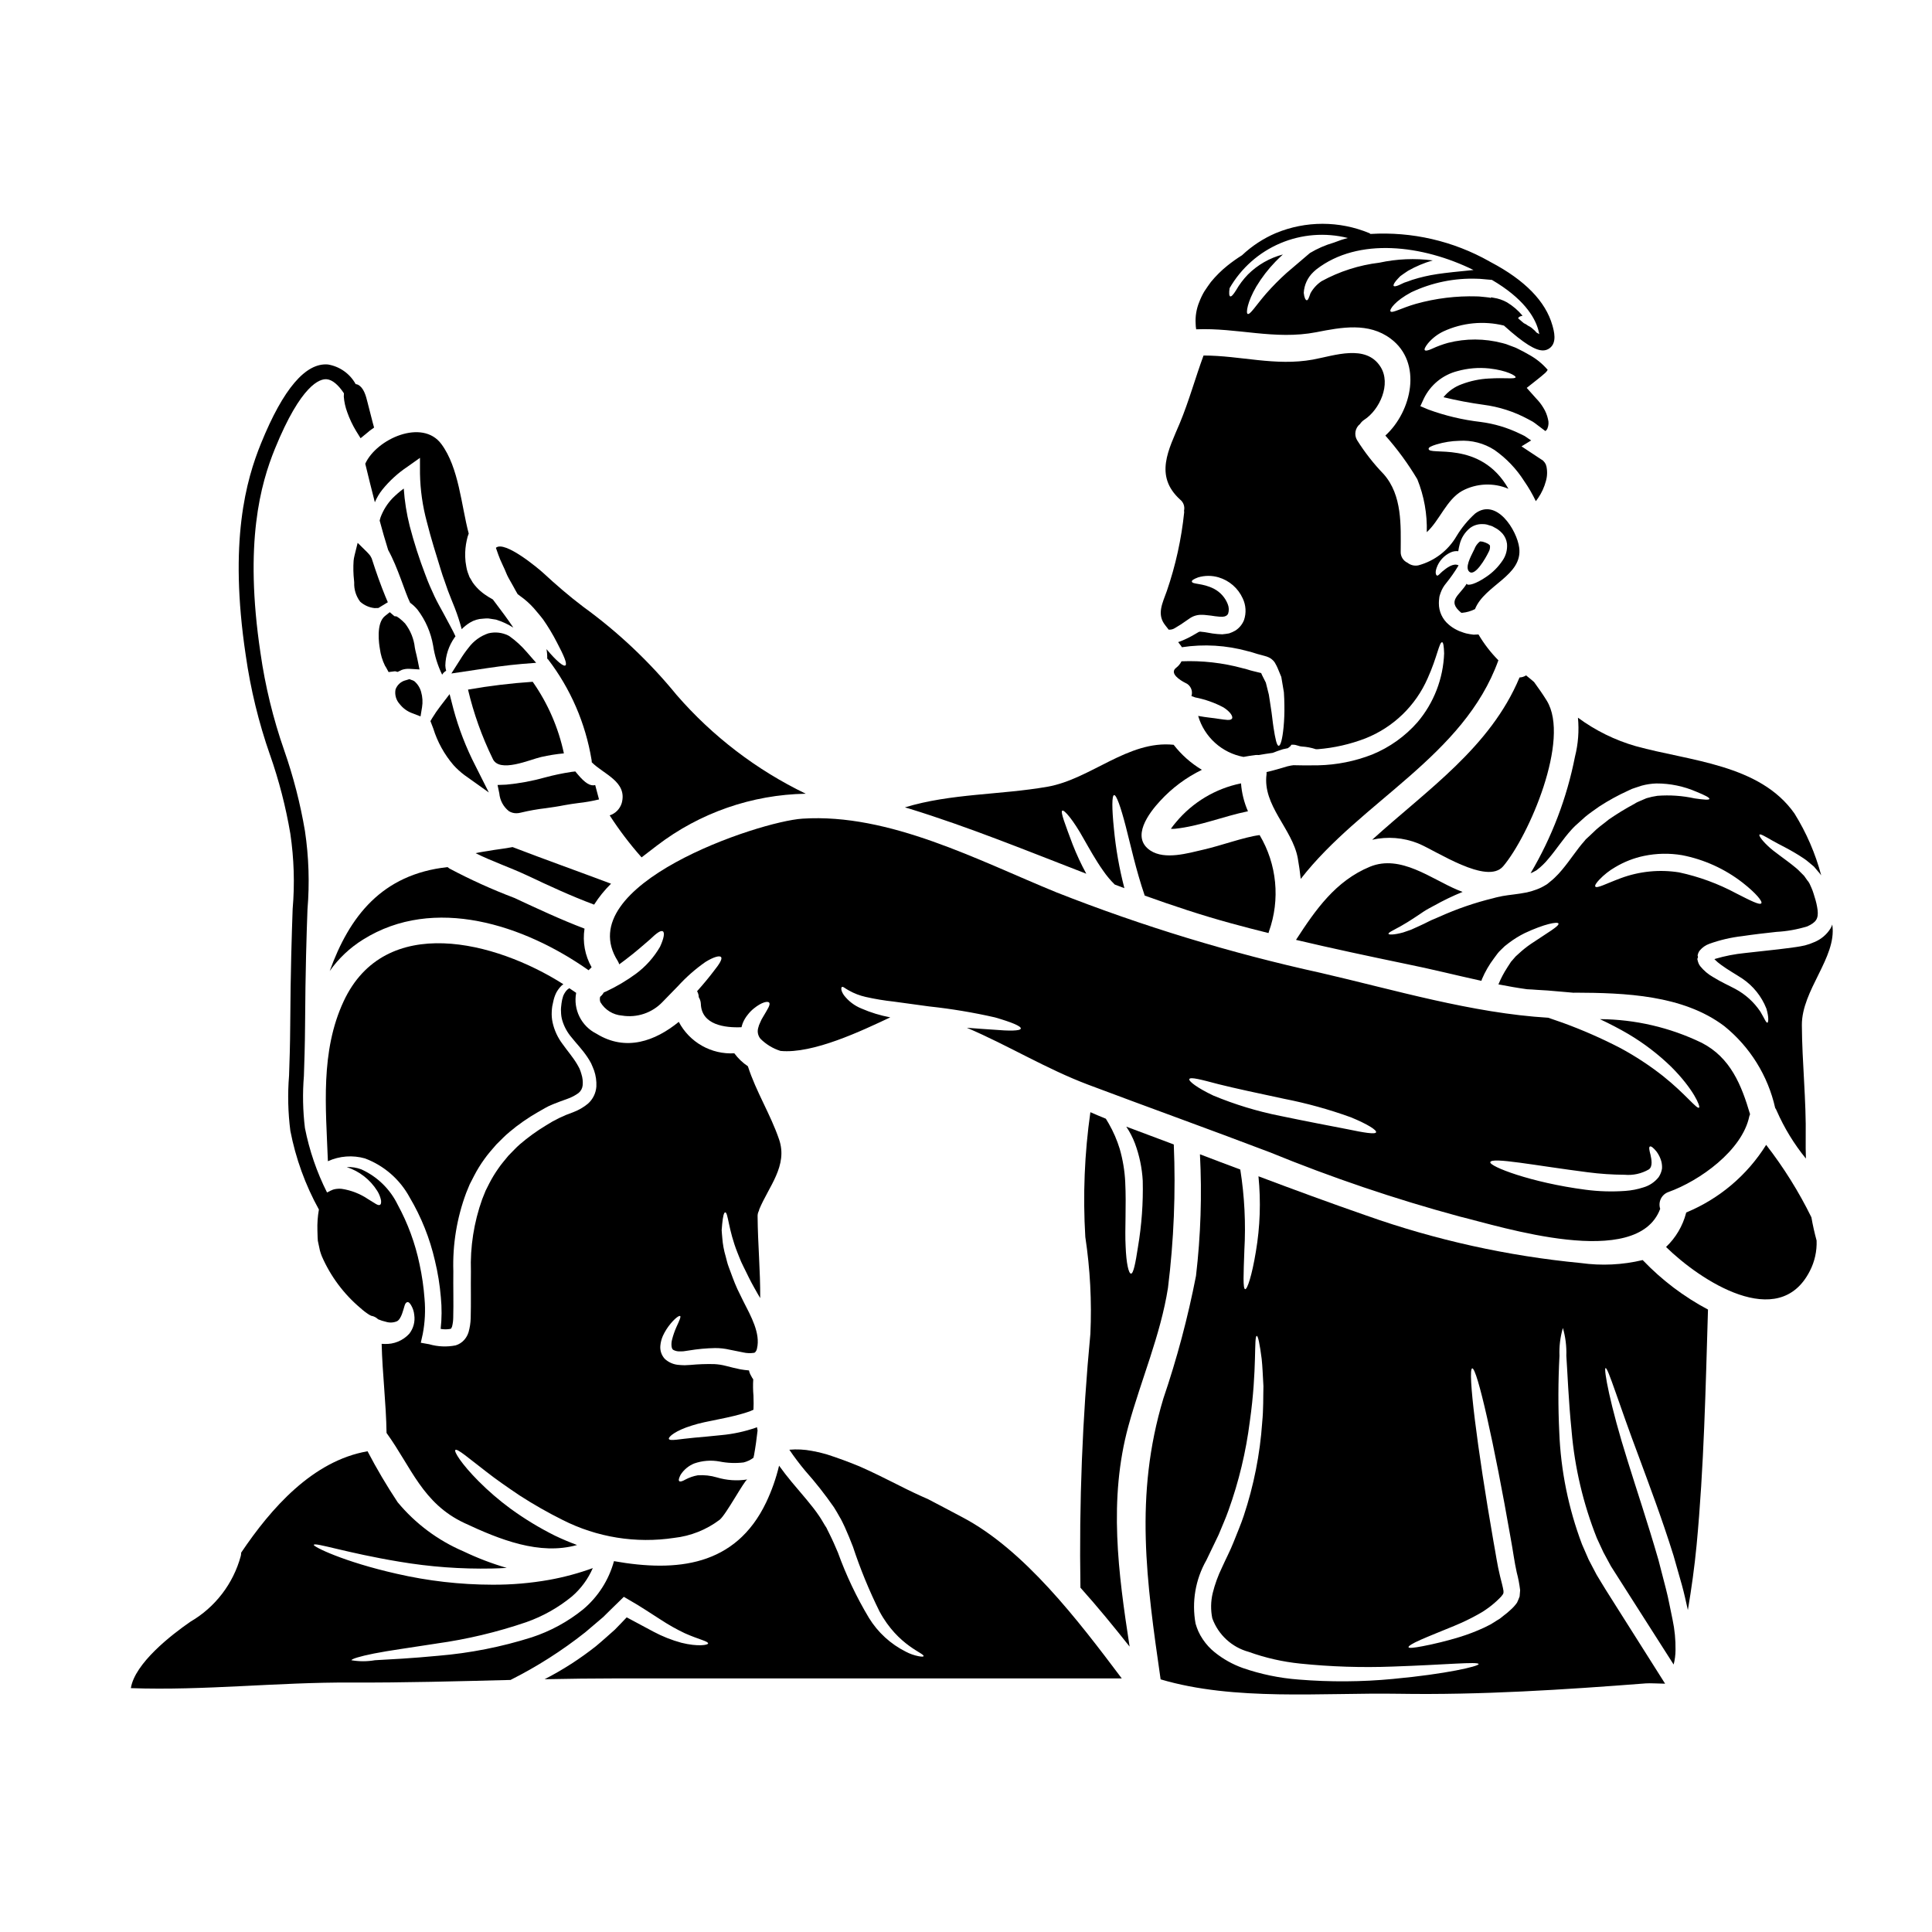 <?xml version="1.0" encoding="UTF-8"?>
<!-- Uploaded to: SVG Repo, www.svgrepo.com, Generator: SVG Repo Mixer Tools -->
<svg fill="#000000" width="800px" height="800px" version="1.1" viewBox="144 144 512 512" xmlns="http://www.w3.org/2000/svg">
 <g>
  <path d="m253.18 332.98 2.266 0.871 0.395-2.402h0.004c0.223-1.371 0.137-2.773-0.25-4.106-0.305-1.102-0.93-2.082-1.797-2.824-0.258-0.156-0.535-0.277-0.824-0.355l-0.465-0.188-0.977 0.301v-0.004c-1.254 0.305-2.273 1.219-2.711 2.438-0.266 1.391 0.141 2.828 1.098 3.871 0.844 1.086 1.977 1.918 3.262 2.398z"/>
  <path d="m279 312.59-0.289-0.164h0.004c-1.637-0.816-3.512-1.023-5.289-0.586-2.074 0.691-3.883 1.996-5.195 3.738-0.836 1.035-1.605 2.125-2.297 3.262l-2.32 3.641 6.711-1.004c3.887-0.586 7.906-1.18 11.863-1.516l3.894-0.309-2.566-2.945h-0.004c-1.332-1.547-2.848-2.93-4.512-4.117z"/>
  <path d="m345.41 506.8c-0.016 0-0.027 0.016-0.027 0.027 0.016 0.016 0.023 0.035 0.027 0.059z"/>
  <path d="m259.09 301.91c-0.395-0.852-0.789-1.73-1.18-2.613-0.191-0.492-0.359-0.824-0.605-1.457-0.191-0.496-0.359-0.961-0.551-1.457h-0.004c-1.633-4.25-3.027-8.586-4.176-12.988-0.82-3.254-1.348-6.578-1.574-9.926-1.062 0.785-2.062 1.648-2.996 2.586-1.379 1.445-2.449 3.16-3.148 5.031-0.105 0.301-0.16 0.574-0.242 0.879 0.684 2.613 1.457 5.199 2.25 7.781 2.641 4.758 4.402 11.141 5.828 13.996 0.734 0.527 1.395 1.148 1.969 1.844 2.113 2.789 3.523 6.043 4.121 9.488 0.398 2.684 1.207 5.289 2.394 7.727 0.25-0.438 0.617-0.797 1.062-1.039-0.129-0.457-0.203-0.926-0.219-1.402 0.062-2.637 0.906-5.203 2.418-7.367 0.078-0.109 0.191-0.246 0.273-0.359-0.684-1.539-1.844-3.543-3.188-6.106-0.758-1.391-1.648-2.941-2.434-4.617z"/>
  <path d="m268.03 326.75c1.488 6.309 3.676 12.434 6.516 18.258 1.68 4.016 9.984 0.242 12.871-0.395 1.984-0.453 3.996-0.773 6.019-0.961-1.453-6.816-4.262-13.27-8.266-18.973-5.746 0.387-11.469 1.074-17.141 2.07z"/>
  <path d="m263.15 327.95-2.461 3.211c-0.77 0.996-1.48 2.035-2.133 3.109l-0.488 0.824 0.754 1.969c1.105 3.555 2.922 6.852 5.344 9.684 0.883 0.973 1.859 1.863 2.91 2.656l6.469 4.606-3.566-7.086c-2.465-4.793-4.414-9.832-5.816-15.031z"/>
  <path d="m250.5 321.52c0.684-0.23 1.406-0.32 2.121-0.266l2.551 0.156-0.508-2.512c-0.164-0.812-0.363-1.625-0.555-2.41l-0.168-0.828v0.004c-0.254-2.356-1.156-4.59-2.609-6.461-0.473-0.492-0.977-0.949-1.512-1.375l-0.723-0.473-0.57-0.059-1.23-1.062-1.273 1.008c-2.441 1.934-1.555 7.582-1.352 8.68h-0.004c0.203 1.559 0.66 3.078 1.355 4.492 0 0 0.207 0.32 0.316 0.512l0.645 1.18 1.336-0.172c0.297-0.035 0.395-0.035 0.395-0.043l0.664 0.172z"/>
  <path d="m538.47 290.34c0.309-0.5 0.445-1.09 0.391-1.676 0.027-0.137-0.164-0.219-0.219-0.332-0.074-0.027-0.141-0.074-0.191-0.137-0.055-0.109-0.602-0.277-0.824-0.414l-0.789-0.246-0.629-0.055c-0.68 0.531-1.195 1.246-1.488 2.062-0.492 1.102-2.254 4.016-1.676 5.477v-0.004c0.027 0.102 0.074 0.191 0.137 0.273 1.492 2.09 4.656-3.602 5.289-4.949z"/>
  <path d="m307.71 398.68c0.172 0.273 0.301 0.57 0.395 0.879 0.523-0.395 1.07-0.789 1.621-1.207 2.695-2.035 4.863-3.961 6.547-5.414 1.574-1.516 2.754-2.449 3.352-2.144 0.598 0.305 0.332 1.844-0.715 4.125v-0.004c-1.617 2.793-3.789 5.227-6.383 7.148-2.453 1.797-5.078 3.352-7.832 4.648-0.246 0.109-0.469 0.191-0.688 0.305v-0.004c-0.246 0.445-0.57 0.836-0.965 1.152-0.117 0.465-0.102 0.953 0.055 1.402 1.215 2.059 3.363 3.394 5.746 3.574 3.949 0.645 7.965-0.703 10.727-3.602 1.234-1.262 2.613-2.691 4.098-4.207 2.184-2.398 4.629-4.547 7.285-6.402 2.199-1.352 3.793-1.789 4.152-1.266 0.359 0.523-0.496 1.871-1.969 3.711-1.098 1.461-2.586 3.273-4.402 5.309h0.004c0.277 0.484 0.43 1.031 0.441 1.594 0.332 0.527 0.523 1.133 0.551 1.758 0.191 5.555 6.297 6.379 10.777 6.188 0.082-0.359 0.191-0.688 0.305-1.02h-0.004c0.34-0.855 0.816-1.652 1.406-2.363 0.457-0.59 0.988-1.129 1.574-1.598 2.062-1.676 3.684-2.008 4.043-1.539 0.441 0.523-0.469 1.816-1.574 3.711v0.004c-0.312 0.477-0.578 0.984-0.789 1.516-0.254 0.504-0.445 1.043-0.57 1.598-0.238 0.965-0.004 1.988 0.633 2.754 1.484 1.484 3.305 2.59 5.305 3.219 8.625 0.84 21.613-5.375 29.094-8.895-2.629-0.488-5.191-1.273-7.644-2.34-1.84-0.742-3.441-1.965-4.648-3.539-0.855-1.262-0.742-1.969-0.551-2.144 0.246-0.277 0.91 0.395 1.844 0.883l-0.004-0.004c1.402 0.797 2.914 1.379 4.484 1.73 2.457 0.555 4.945 0.969 7.453 1.238 2.918 0.395 6.133 0.828 9.488 1.297v-0.004c5.816 0.629 11.59 1.59 17.293 2.887 4.402 1.266 7.012 2.34 6.875 2.973-0.133 0.633-3 0.656-7.398 0.277-1.969-0.137-4.328-0.277-6.898-0.496 10.859 4.621 21.062 10.914 32.172 15.094 16 6.023 32.113 11.809 48.117 17.902v-0.004c16.387 6.711 33.176 12.398 50.27 17.023 11.02 2.664 47.105 14.328 53.184-2.035-0.609-1.836 0.371-3.816 2.195-4.453 8.223-2.941 19.555-10.996 21.422-20.074 0.051-0.191 0.113-0.375 0.195-0.551-2.254-7.644-5.144-14.984-12.816-18.918-8.414-4.07-17.629-6.211-26.973-6.269 2.664 1.262 5.223 2.586 7.562 3.961h-0.004c4.117 2.438 7.926 5.356 11.355 8.688 5.902 5.902 7.781 10.5 7.367 10.805-0.574 0.496-3.602-3.629-9.539-8.359-3.547-2.793-7.328-5.273-11.301-7.422-4.93-2.555-10.02-4.789-15.234-6.691-1.32-0.469-2.609-0.91-3.902-1.352-20.156-1.207-40.809-7.394-60.25-11.879h0.004c-23.875-5.242-47.293-12.371-70.035-21.328-20.719-8.449-44.312-21.047-67.355-19.551-11.578 0.738-61.746 17.57-48.945 37.727zm257.08 55.984c3.227 0.422 6.477 0.641 9.73 0.66 2.254 0.207 4.512-0.293 6.465-1.43 1.074-0.789 0.66-2.723 0.414-3.879-0.332-1.207-0.469-2.008-0.164-2.172 0.305-0.164 0.91 0.277 1.816 1.402h-0.004c0.543 0.746 0.953 1.586 1.207 2.477 0.172 0.641 0.238 1.305 0.195 1.969-0.129 0.805-0.43 1.574-0.879 2.254-1.031 1.309-2.445 2.262-4.043 2.723-1.551 0.508-3.156 0.82-4.785 0.934-3.504 0.254-7.019 0.152-10.5-0.305-14.602-1.898-25.586-6.211-25.301-7.312 0.328-1.414 11.852 0.895 25.848 2.68zm-98.008-23.375c4.371 1.102 10.586 2.422 17.516 3.906 6.012 1.176 11.922 2.812 17.684 4.894 4.426 1.816 6.926 3.41 6.691 3.988s-3.148 0.109-7.617-0.828c-4.539-0.879-10.781-2.062-17.762-3.519v0.004c-6.074-1.211-12.016-3.016-17.734-5.391-4.289-2.035-6.602-3.82-6.379-4.371 0.258-0.637 3.148 0.137 7.606 1.316z"/>
  <path d="m455.64 361.91c-0.477 0.551-0.926 1.129-1.344 1.73 0.336 0.027 0.676 0.027 1.016 0 6.656-0.684 12.898-3.324 19.414-4.644h-0.004c-1.027-2.344-1.652-4.844-1.84-7.398-6.754 1.375-12.836 5.012-17.242 10.312z"/>
  <path d="m457.82 279.75c-0.73 7.106-2.273 14.105-4.594 20.859-1.125 3.188-2.777 6.188-0.395 9.129 0.305 0.359 0.578 0.742 0.883 1.129 0.613 0.043 1.223-0.121 1.73-0.469 1.02-0.59 2.012-1.234 2.969-1.926l0.883-0.605h-0.004c0.926-0.637 2.027-0.961 3.148-0.934 0.441-0.004 0.883 0.023 1.32 0.086 0.852 0.055 1.539 0.191 2.34 0.301v-0.004c0.648 0.094 1.309 0.141 1.965 0.137 0.152-0.051 0.309-0.078 0.465-0.082 0.145-0.074 0.289-0.137 0.441-0.188 0.219-0.129 0.391-0.32 0.496-0.551 0.262-0.809 0.23-1.684-0.082-2.477-0.672-1.762-1.965-3.215-3.629-4.098-3.055-1.594-5.773-1.152-5.902-1.926-0.082-0.305 0.492-0.688 1.676-1.125 1.766-0.523 3.648-0.523 5.414 0 2.832 0.84 5.16 2.867 6.383 5.555 0.863 1.797 0.992 3.859 0.355 5.746-0.453 1.156-1.262 2.137-2.309 2.809-0.523 0.301-1.078 0.547-1.648 0.738-0.605 0.109-1.211 0.191-1.816 0.246-0.863-0.02-1.73-0.094-2.586-0.219-0.715-0.109-1.484-0.277-2.09-0.359-1.621-0.109-0.961-0.395-2.531 0.523-1.184 0.715-2.426 1.328-3.711 1.844-0.246 0.109-0.523 0.191-0.766 0.277 0.242 0.332 0.492 0.633 0.738 0.965 0.109 0.133 0.164 0.273 0.246 0.395v-0.004c5.832-0.887 11.781-0.527 17.461 1.047 0.938 0.191 1.68 0.496 2.531 0.738 0.789 0.219 1.402 0.359 2.504 0.688v0.004c0.398 0.133 0.777 0.316 1.125 0.551 0.387 0.281 0.723 0.625 0.992 1.016l0.469 0.855 0.273 0.578c0.305 0.738 0.605 1.484 0.91 2.199l0.082 0.188c0.246 1.434 0.469 2.777 0.688 4.07 0.105 1.266 0.105 2.422 0.133 3.543 0.035 1.898-0.039 3.801-0.215 5.691-0.305 3.148-0.789 4.949-1.297 4.949-0.508 0-0.906-1.844-1.375-4.891-0.246-1.539-0.395-3.414-0.742-5.477-0.164-1.016-0.305-2.113-0.496-3.215-0.273-1.016-0.52-2.062-0.789-3.148l-0.992-1.969-0.215-0.496c-0.031-0.027-0.031-0.055-0.055-0.082-0.789-0.191-1.574-0.395-2.363-0.578-0.789-0.184-1.676-0.547-2.477-0.684l0.004-0.004c-5.293-1.445-10.773-2.066-16.254-1.844-0.32 0.66-0.793 1.23-1.371 1.68-2.008 1.484 1.07 3.383 2.394 4.043l-0.004-0.004c1.367 0.566 2.07 2.086 1.621 3.492 0.332 0.137 0.633 0.246 0.988 0.359 2.609 0.504 5.133 1.391 7.481 2.637 1.926 1.211 2.641 2.531 2.254 3-0.395 0.551-1.621 0.305-3.438 0.055-1.402-0.246-3.242-0.359-5.512-0.789h0.004c0.801 2.746 2.352 5.215 4.473 7.133s4.731 3.207 7.543 3.731c1.016-0.191 2.062-0.359 3.148-0.496 0.293-0.027 0.59-0.027 0.883 0 1.098-0.191 2.34-0.395 3.711-0.578 0.828-0.328 1.703-0.656 2.695-0.961 0.438-0.109 0.879-0.191 1.32-0.277l0.66-0.523 0.277-0.395h0.547c0.742 0 1.488 0.441 2.172 0.469v0.004c1.281 0.07 2.547 0.309 3.766 0.715 0.164 0.016 0.332 0.016 0.496 0 4.344-0.344 8.613-1.316 12.68-2.887 7.359-2.93 13.266-8.641 16.441-15.895 2.527-5.582 3.078-9.68 3.848-9.57 0.301 0.055 0.465 1.074 0.52 2.918h0.004c-0.23 6.715-2.719 13.16-7.066 18.285-3.281 3.738-7.387 6.664-11.988 8.551-4.555 1.785-9.383 2.75-14.273 2.863-2.394 0.055-4.676 0.027-6.793-0.027-0.027 0-0.027 0.027-0.055 0.027l-0.055 0.055s-0.082 0-0.082-0.027l-0.219 0.027-1.016 0.219c-1.785 0.52-3.711 1.125-5.512 1.512v0.551c-1.129 8.301 6.816 14.461 8.266 22.242 0.332 1.871 0.602 3.715 0.789 5.531 16.086-20.68 43.203-32.449 52.383-57.938-2.035-2.059-3.809-4.359-5.277-6.848-0.395 0.027-0.855 0.027-1.297 0.055-0.66-0.07-1.32-0.184-1.969-0.332-0.43-0.113-0.852-0.25-1.262-0.414-0.391-0.117-0.77-0.273-1.125-0.465-0.805-0.383-1.555-0.875-2.231-1.461-1.672-1.402-2.633-3.477-2.613-5.66-0.004-0.406 0.023-0.809 0.082-1.211l0.027-0.277 0.055-0.332 0.027-0.109 0.055-0.191 0.246-0.738h0.004c0.328-0.895 0.812-1.723 1.43-2.449 1.207-1.496 2.309-3.074 3.297-4.723-1.375-0.738-3.215 0.715-4.258 1.574-0.688 0.578-1.129 1.238-1.461 1.129-0.246-0.109-0.578-0.715-0.109-2.035 0.625-1.812 1.965-3.293 3.711-4.098 0.633-0.297 1.34-0.41 2.035-0.328 0.086-0.602 0.203-1.199 0.359-1.789 0.418-1.738 1.406-3.285 2.805-4.398 0.98-0.711 2.176-1.059 3.383-0.988 0.555-0.004 1.105 0.098 1.621 0.305l0.395 0.109 0.191 0.055c0.055 0.027 0.332 0.133 0.332 0.133l0.551 0.305c0.293 0.148 0.574 0.312 0.848 0.496 0.43 0.309 0.824 0.66 1.184 1.047 0.672 0.762 1.105 1.707 1.238 2.719 0.148 1.586-0.27 3.176-1.18 4.484-1.148 1.711-2.617 3.184-4.332 4.328-2.754 1.898-4.84 2.422-5.144 1.871-0.027-0.027 0-0.055 0-0.109-1.898 3.188-5.414 4.512-1.457 7.754l0.004-0.004c0.098 0.016 0.203 0.016 0.301 0 1.129-0.109 2.231-0.43 3.246-0.934 0.027 0 0.055-0.027 0.082-0.027 2.531-6.402 12.707-8.852 11.715-16.305-0.602-4.594-5.996-13.312-11.688-9.02-1.91 1.73-3.559 3.734-4.894 5.938-2.219 3.836-5.867 6.633-10.145 7.781-1.008 0.207-2.059-0.043-2.863-0.684-1.156-0.523-1.879-1.703-1.812-2.973 0.027-6.953 0.441-14.875-4.484-20.488-2.672-2.762-5.043-5.797-7.086-9.051-0.836-1.418-0.5-3.238 0.789-4.262 0.293-0.449 0.68-0.832 1.129-1.129 4.016-2.586 7.231-9.445 4.289-14.051-3.848-6.051-12.203-2.945-17.875-1.898-10.008 1.816-19.223-1.074-29.012-1.074-2.172 5.902-3.848 12.043-6.269 17.875-2.969 7.086-6.871 13.996 0.082 20.32h0.004c0.867 0.699 1.262 1.832 1.016 2.918 0.023 0.141 0.035 0.281 0.039 0.426z"/>
  <path d="m431.88 375.55c-1.359-2.496-2.562-5.078-3.602-7.727-2.035-5.445-3.273-8.633-2.777-8.988 0.496-0.359 2.969 2.527 5.746 7.562 1.43 2.477 3.055 5.473 5.144 8.414 0.891 1.293 1.902 2.5 3.023 3.602 0.855 0.332 1.703 0.633 2.559 0.961-1.352-5.188-2.281-10.477-2.781-15.812-0.551-5.387-0.551-8.77 0.055-8.852 0.605-0.082 1.73 3.051 3.082 8.266 1.262 4.836 2.664 11.438 5.031 18.367 7.508 2.695 15.121 5.227 22.879 7.344 3.297 0.906 6.598 1.758 9.926 2.582h0.004c0.027-0.133 0.062-0.266 0.105-0.395 3.039-8.469 2.133-17.852-2.473-25.586 0 0.027-0.027 0.027-0.055 0.027-3.961 0.496-10.121 2.777-14.824 3.848-4.07 0.938-10.203 2.777-14.051 0.246-5.305-3.519-0.359-9.98 2.559-13.141v0.004c3.141-3.43 6.898-6.234 11.082-8.266-2.887-1.723-5.422-3.973-7.481-6.629-12.07-1.262-21.973 9.105-33.438 11.113-12.539 2.199-25.629 1.758-37.785 5.473 0.359 0.109 0.715 0.191 1.07 0.305 16.016 4.934 31.445 11.262 47 17.281z"/>
  <path d="m519.8 367.5c4.836 1.969 18.258 11.113 22.551 6.078 6.789-8 17.902-33.629 11.547-43.914-1.047-1.703-2.199-3.324-3.356-4.922-0.684-0.605-1.402-1.18-2.117-1.758h-0.004c-0.516 0.34-1.113 0.531-1.73 0.547-7.754 18.562-24.523 29.809-39.047 43.008 4.055-0.918 8.293-0.582 12.156 0.961z"/>
  <path d="m399.05 546.09c-2.828-1.484-5.902-3.148-9.129-4.812-2.172-0.934-5.008-2.254-8.387-3.988-2.863-1.43-6.106-3.078-9.734-4.672-2.918-1.211-5.856-2.281-8.773-3.219-1.281-0.375-2.586-0.68-3.902-0.906-1.957-0.375-3.957-0.477-5.941-0.301 1.305 1.93 2.711 3.793 4.207 5.582 2.731 3.07 5.273 6.301 7.617 9.676 0.578 0.883 0.992 1.676 1.488 2.531l0.355 0.605h-0.004c0.148 0.246 0.281 0.504 0.395 0.77l0.633 1.324c0.789 1.73 1.484 3.465 2.144 5.168l0.004-0.004c1.941 5.898 4.305 11.652 7.062 17.215 4.981 9.242 12.07 11.082 11.66 11.852-0.082 0.164-0.52 0.137-1.32 0-1.168-0.23-2.297-0.629-3.352-1.184-4.035-2.016-7.426-5.117-9.789-8.961-3.293-5.496-6.047-11.293-8.223-17.316-0.688-1.621-1.402-3.269-2.199-4.863l-0.605-1.211c-0.082-0.164-0.246-0.52-0.246-0.52l-0.395-0.605c-0.492-0.789-0.961-1.676-1.484-2.422-1.926-2.887-4.676-5.902-7.312-9.074-1.156-1.406-2.309-2.863-3.352-4.328l-0.004-0.004c-0.797 3.344-1.941 6.598-3.414 9.707-8.113 16.992-23.758 18.535-40.34 15.59-1.367 5.012-4.234 9.48-8.219 12.816-4.039 3.254-8.633 5.75-13.559 7.367-8.066 2.555-16.395 4.195-24.828 4.894-7.086 0.684-12.816 0.961-16.773 1.18l-0.004 0.004c-2.047 0.352-4.137 0.352-6.188 0 0-0.332 2.117-1.02 5.969-1.785 3.938-0.789 9.625-1.539 16.582-2.641v-0.004c8.09-1.125 16.055-3.023 23.785-5.664 4.387-1.547 8.473-3.844 12.07-6.793 2.398-2.059 4.297-4.637 5.555-7.535-3.746 1.363-7.598 2.402-11.52 3.113-4.992 0.887-10.055 1.32-15.121 1.289-8.516-0.016-17.004-0.988-25.301-2.891-14.133-3.188-22.191-7.203-22-7.672 0.246-0.738 8.66 2.144 22.633 4.457 8.129 1.375 16.367 1.984 24.613 1.816 1.262-0.027 2.555-0.082 3.879-0.164l-0.004-0.004c-3.926-1.141-7.754-2.606-11.441-4.371-6.773-2.891-12.762-7.359-17.461-13.031-2.891-4.359-5.551-8.867-7.973-13.5-14.562 2.527-25.586 15.121-33.492 26.863 0 0.305-0.035 0.609-0.109 0.906-1.98 7.316-6.762 13.562-13.309 17.379-5.144 3.543-14.77 11.055-15.816 17.625 19.5 0.688 38.801-1.594 58.406-1.484 14.078 0.055 28.129-0.332 42.211-0.688 7.012-3.519 13.645-7.75 19.797-12.621 1.621-1.379 3.219-2.754 4.758-4.043 1.43-1.434 2.859-2.805 4.207-4.125l1.262-1.238 1.348 0.789c3.219 1.816 5.902 3.684 8.359 5.223h0.004c2.059 1.359 4.207 2.574 6.434 3.633 3.738 1.676 6.242 2.113 6.188 2.719 0 0.395-2.668 0.91-7.086-0.191h0.004c-2.57-0.699-5.055-1.688-7.402-2.941-2.227-1.156-4.617-2.504-7.086-3.793-1.02 1.07-2.035 2.144-3.148 3.269-1.594 1.402-3.215 2.891-4.949 4.328h0.004c-4.258 3.375-8.836 6.32-13.668 8.801 6.375-0.133 12.754-0.207 19.137-0.215h133.82c-11.598-15.43-25.812-34.07-42.23-42.707z"/>
  <path d="m443.05 521.87c3.324-12.125 8.527-24.117 10.477-36.574 1.559-12.605 2.074-25.316 1.539-38.004-4.18-1.574-8.387-3.148-12.594-4.723 0.938 1.391 1.711 2.887 2.305 4.457 1.18 3.176 1.875 6.512 2.062 9.898 0.137 5.863-0.285 11.73-1.262 17.516-0.66 4.328-1.211 7.086-1.844 7.086-0.629 0-1.262-2.719-1.43-7.258-0.246-4.484 0.215-10.629-0.109-17.078v-0.004c-0.148-2.957-0.641-5.891-1.461-8.742-0.711-2.316-1.68-4.551-2.883-6.652-0.277-0.469-0.551-0.906-0.789-1.32-1.375-0.551-2.719-1.129-4.098-1.73-1.559 10.945-2.008 22.023-1.344 33.062 1.281 8.496 1.734 17.098 1.344 25.68-2.125 22.355-3.008 44.812-2.637 67.266 4.535 5.059 8.852 10.336 13.031 15.617-3-19.477-5.641-39.004-0.309-58.496z"/>
  <path d="m492.82 232.04c6.738-1.32 13.859-2.664 19.715 1.703 8.555 6.379 5.582 19.332-1.402 25.684l0.004 0.004c3.18 3.586 6.016 7.461 8.469 11.578 1.793 4.453 2.644 9.227 2.504 14.023 3.41-3.109 5.223-8.609 9.375-10.945 3.793-2.031 8.305-2.234 12.266-0.551-7.453-13.141-21.34-8.551-21.148-10.629-0.027-0.332 0.715-0.715 2.062-1.129 1.965-0.59 4-0.914 6.051-0.961 3.285-0.207 6.551 0.641 9.324 2.422 3.148 2.207 5.832 5.016 7.891 8.266 1.168 1.684 2.195 3.461 3.078 5.309 0.219-0.277 0.414-0.551 0.605-0.828v0.004c0.938-1.367 1.633-2.883 2.062-4.484 0.371-1.281 0.418-2.633 0.137-3.938-0.109-0.191-0.109-0.492-0.246-0.656l-0.164-0.246-0.027-0.082-0.027-0.027-0.191-0.219-0.004-0.004c-0.191-0.262-0.449-0.469-0.742-0.605-1.758-1.18-3.492-2.309-5.195-3.438 0.879-0.523 1.703-1.043 2.559-1.574-0.277-0.191-0.551-0.359-0.828-0.551-0.359-0.219-0.824-0.605-1.043-0.688l-1.129-0.547c-3.273-1.594-6.785-2.644-10.395-3.109-4.746-0.547-9.406-1.652-13.887-3.301l-2.09-0.883 0.91-1.969-0.004 0.004c1.738-3.633 4.988-6.309 8.887-7.316 2.75-0.773 5.621-1.016 8.465-0.715 4.723 0.523 7.125 1.969 6.988 2.34-0.164 0.551-2.777 0.055-7.043 0.332v-0.004c-2.477 0.121-4.914 0.633-7.231 1.512-1.898 0.68-3.574 1.871-4.84 3.441 3.504 0.848 7.051 1.52 10.625 2.008 4.102 0.531 8.07 1.809 11.715 3.766l1.32 0.711c0.551 0.332 0.789 0.578 1.18 0.855 0.715 0.523 1.402 1.043 2.09 1.574 0.027 0 0.055 0.027 0.082 0.055 0.113-0.078 0.215-0.172 0.301-0.273 0.055-0.137 0.219-0.277 0.246-0.441h0.004c0.316-0.777 0.363-1.637 0.133-2.445-0.23-1.074-0.648-2.098-1.234-3.027-0.535-0.887-1.172-1.707-1.898-2.449-0.855-0.961-1.676-1.898-2.504-2.801 0.883-0.715 1.758-1.402 2.641-2.09l1.234-0.992 0.992-0.852h0.004c0.277-0.242 0.508-0.531 0.688-0.852-1.336-1.559-2.934-2.871-4.723-3.879-1.074-0.633-2.199-1.234-3.465-1.844-0.66-0.332-1.266-0.469-1.898-0.742-0.617-0.27-1.262-0.48-1.922-0.629-4.723-1.238-9.68-1.258-14.41-0.055-1.434 0.398-2.832 0.914-4.18 1.539-1.074 0.496-1.758 0.633-1.969 0.395-0.207-0.238 0.109-0.883 0.824-1.785v-0.004c1.129-1.348 2.535-2.434 4.125-3.191 5.008-2.312 10.656-2.856 16.016-1.539 5.465 4.93 8.422 6.59 10.336 6.59 0.645 0.004 1.273-0.211 1.789-0.602 2.008-1.488 1.141-4.555 0.719-6.055-1.797-6.344-7.277-11.965-16.285-16.715l-0.395-0.215 0.004-0.004c-9.586-5.414-20.535-7.941-31.527-7.277-0.098-0.09-0.211-0.168-0.332-0.223-7.926-3.289-16.84-3.289-24.766 0-3.301 1.414-6.328 3.398-8.941 5.863-1.344 0.844-2.641 1.762-3.879 2.754-1.605 1.289-3.07 2.742-4.375 4.332-0.602 0.789-1.18 1.676-1.758 2.531-0.52 0.879-0.957 1.801-1.32 2.754-0.754 1.824-1.086 3.801-0.965 5.773 0.008 0.5 0.051 0.996 0.141 1.488 10.848-0.465 20.828 2.891 31.824 0.77zm45.332-13.969 1.223 0.105c8.316 4.875 11.297 9.762 12.254 13.125 0.145 0.527 0.238 0.938 0.305 1.25-0.211-0.105-0.48-0.27-0.789-0.453-0.117-0.125-0.234-0.312-0.355-0.422-0.332-0.301-0.629-0.574-0.934-0.824-0.305-0.246-0.605-0.359-0.883-0.523l0.004 0.008c-0.352-0.277-0.738-0.508-1.148-0.691-0.457-0.375-0.953-0.797-1.488-1.262 0-0.301 0.359-0.547 1.152-0.711v-0.004c-1.164-1.406-2.559-2.602-4.125-3.543-1.098-0.613-2.297-1.023-3.543-1.207l-0.578-0.109-0.305 0.109-0.027 0.027 0.027 0.109h-0.137l0.109-0.109-0.035-0.066-1.152-0.137c-0.789-0.055-1.539-0.191-2.34-0.191l0.004-0.004c-5.449-0.16-10.891 0.504-16.141 1.969-3.793 1.07-6.434 2.641-6.766 1.969-0.273-0.469 1.18-2.723 5.531-5.035 5.469-2.582 11.477-3.809 17.516-3.574 0.875 0.004 1.727 0.141 2.621 0.195zm-3.641-2.519c-4 0.395-7.352 0.734-9.699 1.09v0.004c-2.215 0.332-4.402 0.836-6.539 1.512-0.789 0.305-1.516 0.551-2.117 0.742-0.551 0.277-1.02 0.492-1.406 0.656-0.766 0.332-1.262 0.395-1.402 0.219-0.137-0.172 0-0.574 0.551-1.289 0.301-0.359 0.684-0.789 1.18-1.289 0.551-0.414 1.238-0.883 2.062-1.434 2.066-1.172 4.266-2.098 6.547-2.754-4.711-0.609-9.492-0.406-14.133 0.602-5.387 0.645-10.598 2.316-15.352 4.922-1.211 0.82-2.211 1.91-2.918 3.191-0.395 1.129-0.633 1.871-0.992 1.844-0.301-0.027-0.656-0.656-0.789-1.969l0.004-0.004c0.113-2.094 1.031-4.066 2.559-5.508 0.242-0.246 0.531-0.473 0.789-0.703 11.121-8.613 28.207-6.445 41.645 0.172zm-64.656 4.816c3.066-5.324 7.785-9.5 13.438-11.902 5.656-2.398 11.938-2.887 17.895-1.395-1.262 0.332-2.5 0.742-3.715 1.227-2.219 0.641-4.348 1.566-6.328 2.754-2.172 1.871-4.262 3.656-6.188 5.277-1.898 1.707-3.699 3.527-5.387 5.445-2.832 3.273-4.262 5.691-4.926 5.418-0.492-0.191-0.109-3.148 2.309-7.289h0.004c1.434-2.375 3.129-4.578 5.059-6.57 0.602-0.633 1.289-1.266 1.969-1.902v0.004c-3.504 0.918-6.703 2.75-9.27 5.309-1.219 1.258-2.277 2.66-3.148 4.18-0.715 1.152-1.234 1.73-1.539 1.621-0.301-0.109-0.363-0.902-0.172-2.176z"/>
  <path d="m612.05 447.4c-5.019 8.043-12.434 14.312-21.199 17.93 0.004 0.059-0.004 0.113-0.027 0.164-0.902 3.426-2.738 6.527-5.305 8.969 9.016 8.852 29.863 22.602 38.113 6.352 1.281-2.484 1.895-5.262 1.785-8.059-0.551-2.035-1.02-4.098-1.375-6.16v0.004c-3.336-6.789-7.356-13.223-11.992-19.199z"/>
  <path d="m549.61 375.41c0.309-0.098 0.602-0.23 0.879-0.395l0.395-0.219 0.219-0.109 0.082-0.055c0.613-0.457 1.191-0.953 1.734-1.488 0.52-0.5 1.004-1.031 1.453-1.594 2.035-2.363 3.824-5.195 6.133-7.727l0.441-0.469c0.332-0.355 0.332-0.328 0.523-0.52l0.879-0.789c0.578-0.523 1.129-1.043 1.707-1.539 1.207-1.02 2.582-1.926 3.848-2.832h0.004c2.387-1.547 4.887-2.918 7.477-4.098l1.043-0.492 0.883-0.305c0.605-0.191 1.18-0.395 1.758-0.578 1.266-0.34 2.566-0.535 3.879-0.578 3.656-0.012 7.273 0.738 10.625 2.199 2.309 0.938 3.519 1.574 3.438 1.898-0.082 0.324-1.457 0.219-3.906-0.137-3.238-0.711-6.562-0.941-9.871-0.688-0.977 0.141-1.941 0.352-2.887 0.633-0.547 0.246-1.125 0.469-1.676 0.715l-0.879 0.395s-0.469 0.246-0.66 0.395l-0.004-0.004c-2.34 1.254-4.606 2.641-6.793 4.148-1.043 0.883-2.144 1.625-3.242 2.586-0.551 0.523-1.125 1.047-1.676 1.594l-0.855 0.789c-0.082 0.082-0.328 0.305-0.328 0.305l-0.332 0.414c-1.969 2.172-3.656 4.922-5.969 7.672l0.004-0.004c-0.598 0.727-1.242 1.418-1.922 2.062-0.742 0.738-1.324 1.098-1.969 1.676l-0.055 0.027-0.219 0.164-0.219 0.109-0.305 0.191-0.66 0.359-0.004 0.004c-0.43 0.215-0.871 0.406-1.32 0.574-0.852 0.324-1.723 0.586-2.613 0.789-2.445 0.496-4.59 0.629-6.57 0.988-0.332 0.082-0.66 0.164-1.02 0.219-0.441 0.109-0.879 0.191-1.32 0.332h0.004c-4.887 1.188-9.656 2.828-14.242 4.894-0.938 0.438-2.09 0.852-2.754 1.207-0.906 0.441-1.73 0.883-2.555 1.234-0.824 0.355-1.574 0.715-2.254 1.02-0.789 0.277-1.434 0.496-2.062 0.715-2.449 0.684-3.82 0.629-3.906 0.395-0.137-0.355 1.18-0.906 3.297-2.09 0.496-0.301 1.047-0.629 1.676-0.988s1.262-0.828 2.008-1.289c0.742-0.465 1.484-0.992 2.309-1.543 0.992-0.656 1.816-1.043 2.805-1.594l0.004 0.004c2.43-1.367 4.949-2.582 7.531-3.629-0.441-0.164-0.883-0.332-1.32-0.523-6.988-2.914-15.098-9.484-23.223-6.16-9.129 3.766-14.438 11.438-19.605 19.391 9.625 2.277 19.285 4.328 29.008 6.348 6.781 1.359 13.434 3.047 20.125 4.508 0.043-0.168 0.098-0.336 0.164-0.496 0.828-1.934 1.883-3.762 3.148-5.441 0.305-0.395 0.574-0.789 0.852-1.152l0.219-0.277 0.277-0.332 0.578-0.578c0.332-0.305 0.629-0.602 0.934-0.906 0.395-0.305 0.789-0.605 1.129-0.883v0.004c1.309-0.992 2.707-1.859 4.18-2.586 5.277-2.473 8.688-3.078 8.934-2.555 0.332 0.629-2.801 2.394-7.258 5.387-1.168 0.793-2.269 1.676-3.301 2.641l-0.789 0.711c-0.277 0.332-0.551 0.66-0.855 0.992l-0.414 0.469-0.027 0.027-0.027 0.082-0.16 0.242c-0.246 0.359-0.469 0.715-0.715 1.102v0.004c-0.926 1.418-1.715 2.918-2.359 4.484 2.531 0.492 5.035 0.934 7.59 1.289 0.883 0.027 1.969 0.109 2.668 0.164l2.754 0.164c1.816 0.164 3.519 0.305 5.117 0.441l1.785 0.16c0.137 0 0.277-0.023 0.441-0.023 13.086 0.055 28.516 0.574 39.484 8.852l0.004 0.004c6.82 5.5 11.582 13.148 13.5 21.695 0.164 0.223 0.293 0.461 0.391 0.719 2 4.566 4.606 8.84 7.754 12.699-0.055-1.816-0.082-3.629-0.055-5.445 0.164-10.062-0.961-19.965-1.016-29.914-0.055-9.266 9.211-17.902 8.086-26.426 0-0.082-0.027-0.16-0.027-0.242-0.117 0.367-0.273 0.715-0.469 1.043-1.008 1.617-2.5 2.879-4.262 3.602-0.809 0.367-1.645 0.66-2.504 0.883-0.852 0.191-1.621 0.332-2.391 0.441-1.574 0.242-3.109 0.395-4.648 0.602-3.055 0.332-6.051 0.688-8.938 0.992-2.625 0.262-5.223 0.77-7.754 1.512-0.094 0.031-0.184 0.07-0.273 0.109 0.555 0.566 1.164 1.082 1.816 1.539 1.844 1.352 3.656 2.34 5.582 3.602 2.879 1.945 5.102 4.715 6.375 7.945 0.715 2.363 0.523 3.688 0.277 3.742-0.359 0.082-0.789-1.129-1.898-2.973v0.004c-1.684-2.496-3.945-4.543-6.598-5.969-1.539-0.828-3.766-1.816-5.902-3.148-1.301-0.73-2.449-1.703-3.387-2.859-0.191-0.238-0.348-0.504-0.469-0.789-0.145-0.371-0.254-0.758-0.324-1.152l0.082-0.219 0.082-0.137c0-0.789-0.082-0.246-0.055-0.441l-0.027-0.082 0.027-0.188v-0.004c0.055-0.25 0.137-0.488 0.246-0.715 0.09-0.18 0.199-0.344 0.328-0.496 0.668-0.789 1.531-1.387 2.504-1.734 2.816-1.012 5.742-1.695 8.719-2.035 2.941-0.441 5.969-0.789 9.055-1.125h-0.004c2.781-0.148 5.535-0.641 8.195-1.461 2.34-1.07 2.973-2.035 2.723-4.328-0.152-1.168-0.418-2.316-0.785-3.438-0.164-0.551-0.359-1.207-0.551-1.73-0.191-0.523-0.395-0.934-0.602-1.402-0.184-0.477-0.449-0.914-0.789-1.293-0.277-0.395-0.578-0.789-0.852-1.207-0.742-0.688-1.352-1.43-2.09-2.035-2.973-2.477-5.832-4.234-7.566-5.938-1.703-1.621-2.363-2.723-2.172-2.941 0.219-0.277 1.352 0.395 3.301 1.512 1.844 1.098 4.863 2.394 8.414 4.781 0.906 0.578 1.758 1.406 2.719 2.172 0.395 0.469 0.828 0.965 1.238 1.461l0.008-0.004c0.246 0.281 0.473 0.574 0.684 0.879-1.531-5.785-3.922-11.309-7.082-16.391-9.188-13.113-27.883-13.914-42.016-17.848l-0.004 0.004c-5.531-1.586-10.738-4.144-15.367-7.562 0.332 3.469 0.066 6.965-0.789 10.34-2.137 10.891-6.113 21.336-11.766 30.887zm61.152 7.973c-0.395 0.551-2.828-0.684-6.656-2.637h0.004c-4.758-2.551-9.848-4.422-15.125-5.555-5.207-0.828-10.539-0.297-15.48 1.543-3.793 1.402-6.379 2.828-6.738 2.199-0.164-0.277 0.219-0.91 1.074-1.82h0.004c1.242-1.305 2.668-2.426 4.234-3.324 2.356-1.406 4.93-2.41 7.613-2.969 3.316-0.688 6.731-0.754 10.066-0.191 5.867 1.137 11.383 3.648 16.098 7.324 3.562 2.793 5.293 4.969 4.91 5.43z"/>
  <path d="m579.33 477.93c-5.367 1.285-10.926 1.551-16.391 0.789-19.398-1.859-38.496-6.09-56.863-12.594-9.574-3.324-19.086-6.82-28.57-10.395v-0.004c0.664 6.668 0.434 13.391-0.691 19.992-1.043 6.352-2.281 10.008-2.828 9.926-0.633-0.082-0.441-3.988-0.219-10.234l-0.004 0.004c0.41-7.176 0.051-14.379-1.074-21.477-3.574-1.32-7.148-2.695-10.695-4.043h0.004c0.559 10.754 0.207 21.535-1.047 32.23-2.148 11.027-5.039 21.895-8.66 32.531-7.731 25.684-4.43 48.559-0.715 74.391 19.551 5.801 42.844 3.496 63.023 3.82 21.832 0.359 43.832-1.07 65.586-2.754 1.125-0.082 3.269 0.055 5.086 0.082-1.074-1.703-2.172-3.41-3.269-5.172-3.469-5.473-6.848-10.832-10.121-16.004l-2.394-3.793c-0.789-1.32-1.621-2.609-2.394-3.938-0.688-1.348-1.402-2.664-2.09-3.988-0.578-1.375-1.18-2.719-1.758-4.043-3.594-9.52-5.629-19.555-6.023-29.723-0.324-6.742-0.305-13.5 0.055-20.238-0.105-2.492 0.203-4.981 0.906-7.371 0.688 2.394 0.996 4.879 0.91 7.371 0.332 4.758 0.551 11.605 1.402 19.992l-0.004-0.004c0.836 9.723 3.09 19.273 6.691 28.34 0.578 1.238 1.152 2.477 1.73 3.738 0.66 1.238 1.32 2.449 2.008 3.711 1.574 2.449 3.168 4.953 4.785 7.512 3.269 5.141 6.691 10.473 10.176 15.949 0.547 0.879 1.098 1.73 1.648 2.582h0.004c0.324-1.25 0.488-2.531 0.496-3.82 0.043-2.727-0.223-5.449-0.789-8.113-0.605-2.754-1.074-5.555-1.758-8.141-0.684-2.586-1.348-5.141-1.969-7.617-2.863-9.926-5.856-18.777-8.168-26.262-4.723-14.957-6.406-24.469-5.856-24.609 0.66-0.137 3.352 8.988 8.852 23.594 2.695 7.34 6.023 16.059 9.16 26.098 0.742 2.555 1.484 5.168 2.227 7.836 0.602 2.172 1.07 4.371 1.574 6.602 0.961-5.695 1.758-11.414 2.309-17.16 1.969-20.785 2.391-41.633 3.023-62.477-6.383-3.387-12.184-7.773-17.184-12.988-0.039 0.008-0.066-0.074-0.121-0.129zm-66.105 111c-8.34 0.797-16.73 0.852-25.078 0.168-5.062-0.379-10.055-1.414-14.848-3.078-2.68-0.965-5.18-2.367-7.398-4.152-1.199-0.965-2.246-2.106-3.109-3.383-0.477-0.695-0.887-1.43-1.234-2.199-0.281-0.652-0.523-1.324-0.719-2.008-1.055-5.762-0.039-11.715 2.863-16.805 1.098-2.281 2.172-4.539 3.242-6.734 0.883-2.199 1.871-4.328 2.613-6.465v0.004c2.75-7.641 4.648-15.559 5.664-23.617 1.969-13.805 1.02-22.578 1.844-22.633 0.332 0 0.789 2.172 1.289 6.051 0.219 1.969 0.305 4.43 0.469 7.285-0.082 2.832 0.027 6.078-0.332 9.625h0.004c-0.586 8.414-2.231 16.723-4.894 24.727-0.742 2.254-1.73 4.512-2.641 6.848-0.91 2.34-2.09 4.535-3.106 6.816-1.062 2.18-1.895 4.469-2.477 6.82-0.516 2.188-0.555 4.457-0.109 6.656 1.574 4.363 5.176 7.688 9.652 8.906 4.41 1.59 9 2.637 13.664 3.109 8.121 0.836 16.289 1.098 24.445 0.789 14.023-0.469 22.715-1.375 22.828-0.66 0 0.586-8.527 2.621-22.633 3.93zm33.492-21.859c-0.203 0.562-0.43 1.113-0.688 1.652-0.512 0.73-1.113 1.391-1.789 1.969-0.531 0.5-1.09 0.969-1.676 1.402l-0.789 0.633-0.359 0.273-0.219 0.137-0.414 0.246c-0.551 0.359-1.098 0.688-1.621 1.02-0.605 0.332-1.234 0.629-1.844 0.934-2.148 0.996-4.363 1.84-6.625 2.531-3.184 0.969-6.414 1.766-9.68 2.394-2.309 0.441-3.629 0.578-3.738 0.277-0.109-0.305 1.047-1.02 3.188-1.969 2.141-0.949 5.309-2.199 9.105-3.766l-0.004-0.004c2.023-0.832 3.992-1.777 5.906-2.836 0.496-0.277 0.988-0.551 1.484-0.855 0.496-0.305 1.047-0.711 1.594-1.098v0.004c0.98-0.73 1.91-1.531 2.777-2.394 0.375-0.344 0.707-0.73 0.988-1.152 0.008-0.117 0.055-0.223 0.137-0.305-0.027-0.164-0.027-0.332 0-0.496-0.137-0.988-0.547-2.449-0.906-3.906-0.789-3.188-1.156-6.078-1.758-9.266-4.371-25.109-6.902-45.617-5.637-45.867 1.266-0.246 5.828 19.938 10.199 45.039 0.578 3.055 0.992 6.352 1.598 9.02v0.008c0.418 1.547 0.719 3.129 0.906 4.723-0.043 0.535-0.082 1.113-0.137 1.66z"/>
  <path d="m290.61 409.48c0.16-0.816 0.422-1.613 0.785-2.363 0.371-0.699 0.844-1.34 1.402-1.898 0.164-0.133 0.332-0.273 0.496-0.395-17.984-11.441-47.266-18.949-58.215 4.508-6.215 13.34-4.723 28.102-4.18 42.402 3.082-1.402 6.562-1.664 9.816-0.742 5.07 1.902 9.281 5.574 11.855 10.336 3.082 5.203 5.34 10.855 6.691 16.75 0.777 3.207 1.305 6.469 1.574 9.762 0.27 2.769 0.254 5.562-0.055 8.332 0.848 0.156 1.715 0.156 2.559 0 0.305-0.137 0.219-0.027 0.469-0.633 0.195-0.773 0.297-1.566 0.305-2.363 0.109-3.848-0.027-8.086 0.027-12.289-0.223-7.074 0.938-14.129 3.406-20.762l0.938-2.281 1.207-2.34c0.781-1.508 1.676-2.953 2.672-4.328 0.961-1.375 2.09-2.609 3.148-3.848 1.18-1.125 2.254-2.336 3.492-3.324l-0.004-0.004c2.34-1.973 4.856-3.731 7.512-5.25 0.656-0.395 1.289-0.742 1.926-1.102 0.656-0.371 1.336-0.703 2.035-0.988 1.43-0.578 2.691-1.02 3.906-1.461h-0.004c1.051-0.363 2.043-0.883 2.941-1.539 0.629-0.512 1.027-1.254 1.102-2.062 0.09-0.992-0.023-1.992-0.332-2.941-0.133-0.488-0.301-0.965-0.496-1.434-0.246-0.438-0.441-0.906-0.742-1.348-1.07-1.785-2.5-3.41-3.738-5.168v0.004c-1.293-1.703-2.203-3.66-2.664-5.746-0.207-0.949-0.281-1.922-0.223-2.891 0.02-0.477 0.066-0.957 0.137-1.43z"/>
  <path d="m305.93 378.19c-8.691-3.269-17.434-6.379-26.098-9.707-2.172 0.441-4.402 0.633-6.574 1.043-0.602 0.109-1.969 0.277-3.215 0.578 4.43 2.199 9.238 3.82 13.664 5.902 5.828 2.754 11.688 5.473 17.734 7.727l0.004 0.004c1.281-2.012 2.785-3.871 4.484-5.547z"/>
  <path d="m300.78 400.33c-1.766-3.102-2.426-6.707-1.875-10.234-6.375-2.422-12.508-5.305-18.668-8.168v0.004c-5.879-2.231-11.613-4.828-17.16-7.781-0.168-0.105-0.324-0.227-0.469-0.359-17.461 1.898-26.035 13.145-31.234 27.551h-0.004c2.359-3.356 5.371-6.195 8.855-8.355 18.805-11.773 42.648-3.906 59.754 8.137 0.246-0.27 0.523-0.543 0.801-0.793z"/>
  <path d="m243.34 277.11c0.5-1.195 1.164-2.316 1.969-3.332 1.91-2.363 4.164-4.422 6.691-6.106l3.297-2.336 0.004 4.18c0.078 4.312 0.688 8.598 1.812 12.762 1.129 4.512 2.504 8.801 3.711 12.734 0.164 0.492 0.305 0.988 0.469 1.484s0.305 0.879 0.469 1.32c0.332 0.91 0.633 1.816 0.938 2.695 0.629 1.703 1.289 3.215 1.844 4.648l-0.004-0.004c0.707 1.828 1.312 3.688 1.816 5.582 0.652-0.664 1.379-1.246 2.172-1.734 1.043-0.648 2.238-1.008 3.465-1.047 0.492-0.059 0.988-0.078 1.484-0.055 0.633 0.082 1.32 0.191 1.969 0.305 1.617 0.496 3.164 1.207 4.59 2.117-1.43-2.172-3.328-4.676-5.414-7.449-0.75-0.41-1.473-0.863-2.172-1.352-0.77-0.539-1.48-1.156-2.117-1.844-0.375-0.406-0.727-0.84-1.047-1.289-0.219-0.359-0.441-0.742-0.656-1.125l-0.082-0.137-0.027-0.027-0.137-0.246-0.027-0.109-0.137-0.359-0.277-0.742-0.004-0.004c-0.16-0.477-0.277-0.965-0.359-1.457-0.176-0.879-0.277-1.773-0.301-2.668-0.039-1.457 0.102-2.91 0.414-4.332 0.117-0.609 0.293-1.211 0.523-1.789-1.969-7.367-2.586-17.461-7.262-23.73-5.031-6.789-17.156-1.375-20.156 5.227 0.828 3.398 1.656 6.805 2.543 10.219z"/>
  <path d="m242.11 291.26c-0.27-0.34-0.559-0.668-0.867-0.977l-2.461-2.426-0.832 3.356 0.004 0.004c-0.117 0.453-0.199 0.914-0.246 1.383-0.117 1.746-0.082 3.5 0.117 5.238l0.043 0.547c-0.078 1.816 0.48 3.606 1.574 5.062 1.062 0.957 2.402 1.555 3.824 1.703l1.012-0.027 2.5-1.523-0.68-1.605c-1.18-2.902-2.34-6.09-3.598-10.02z"/>
  <path d="m278.38 296.39c0.465 0.988 1.098 1.969 1.648 2.996 0.359 0.66 0.738 1.379 1.152 2.062h0.004c0.215 0.188 0.445 0.363 0.688 0.523 1.293 0.914 2.481 1.973 3.543 3.148 0.91 1.07 1.758 2.035 2.559 3.106 1.344 1.934 2.555 3.953 3.629 6.051 1.816 3.438 2.754 5.609 2.254 6.051-0.5 0.441-2.449-1.207-4.953-4.207-0.027-0.027-0.055-0.082-0.082-0.109v-0.004c0.152 0.836 0.219 1.684 0.195 2.531 0.078 0.055 0.152 0.121 0.219 0.191 5.969 7.793 9.926 16.934 11.527 26.617 0.039 0.219 0.059 0.438 0.051 0.66 3.148 3.188 9.516 5.144 7.945 10.836-0.473 1.535-1.66 2.746-3.188 3.242 2.519 3.902 5.332 7.609 8.414 11.086 0.016 0.012 0.023 0.031 0.027 0.051 1.402-1.07 2.754-2.113 4.098-3.148 11.336-8.672 25.156-13.484 39.426-13.73-13.059-6.301-24.699-15.199-34.207-26.148-7.207-8.828-15.523-16.684-24.746-23.375-3.742-2.832-7.18-5.801-10.629-8.992-1.156-1.07-10.234-8.715-12.539-6.652 0.219 0.574 0.441 1.207 0.66 1.871 0.539 1.605 1.52 3.336 2.305 5.344z"/>
  <path d="m275.86 352.03 0.465 2.25c0.172 1.844 1.09 3.535 2.539 4.684 0.59 0.367 1.273 0.559 1.969 0.555 0.398 0 0.797-0.055 1.18-0.16 2.188-0.527 4.402-0.922 6.637-1.18 1.625-0.227 3.254-0.457 4.883-0.789 1.203-0.242 2.481-0.395 3.762-0.578h0.004c1.836-0.199 3.656-0.52 5.449-0.957l-1.012-3.801c-1.289 0.34-2.684-0.531-4.594-2.801l-0.684-0.812-1.055 0.125c-2.332 0.355-4.641 0.84-6.914 1.453-3.375 0.949-6.832 1.594-10.324 1.918z"/>
  <path d="m215.56 344.06c2.379 6.789 4.18 13.77 5.379 20.863 0.98 6.609 1.191 13.312 0.617 19.969-0.234 6.781-0.555 16.074-0.645 30.855-0.035 5.312-0.18 9.656-0.309 13.301-0.395 4.875-0.281 9.777 0.344 14.629 1.414 7.309 3.965 14.348 7.566 20.863-0.324 1.816-0.453 3.664-0.395 5.508 0 0.605 0.027 1.234 0.055 1.871l0.055 0.828v0.066l0.109 0.52c0.137 0.688 0.277 1.379 0.441 2.062 0.145 0.523 0.316 1.039 0.52 1.543 2.309 5.301 5.812 9.996 10.234 13.719 0.719 0.652 1.492 1.242 2.309 1.762 0.172 0.102 0.344 0.191 0.523 0.273 0.699 0.113 1.344 0.438 1.844 0.934 0.664 0.281 1.355 0.504 2.062 0.66 0.938 0.297 1.945 0.258 2.859-0.109 0.633-0.246 1.102-1.156 1.406-1.969 0.301-0.855 0.52-1.621 0.684-2.199s0.441-0.883 0.742-0.938c0.305-0.055 0.578 0.191 0.934 0.742 0.492 0.801 0.797 1.707 0.883 2.644 0.266 1.777-0.211 3.586-1.32 5-1.68 1.836-4.09 2.824-6.574 2.699-0.246 0-0.496-0.027-0.742-0.027 0.191 7.871 1.18 15.742 1.297 23.617 6.57 9.078 9.539 18.672 20.621 23.867 9.324 4.371 19.938 8.637 29.863 5.828-1.926-0.711-3.906-1.539-5.856-2.477h-0.004c-4.117-2.051-8.051-4.445-11.77-7.148-3.004-2.211-5.836-4.644-8.465-7.285-4.539-4.566-6.574-7.871-6.16-8.266 0.492-0.496 3.465 2.117 8.301 5.828 2.422 1.898 5.418 3.988 8.773 6.242 3.664 2.363 7.453 4.519 11.355 6.465 9.117 4.621 19.449 6.285 29.559 4.754 4.383-0.488 8.555-2.148 12.07-4.809 1.707-1.379 6.574-10.504 7.316-10.672-2.699 0.426-5.465 0.238-8.082-0.551-1.641-0.484-3.356-0.672-5.062-0.551-1.121 0.199-2.207 0.57-3.215 1.102-0.855 0.496-1.43 0.66-1.676 0.441-0.246-0.219-0.082-0.828 0.359-1.676h-0.004c0.863-1.352 2.121-2.398 3.602-3 2.164-0.762 4.484-0.941 6.738-0.523 2.09 0.418 4.234 0.5 6.352 0.246 0.945-0.23 1.832-0.652 2.613-1.234 0.055-0.246 0.109-0.469 0.164-0.715 0.395-2.172 0.688-4.328 0.934-6.519-0.055-0.301-0.109-0.574-0.164-0.879h-0.004c-0.094 0.055-0.195 0.102-0.297 0.137-2.953 1.023-6.019 1.684-9.133 1.969-2.754 0.305-5.141 0.496-7.176 0.684-3.82 0.332-6.547 0.992-6.738 0.305-0.137-0.547 1.785-2.199 6.078-3.519 4.098-1.348 9.926-1.871 15.352-3.766 0.332-0.137 0.633-0.277 0.965-0.414-0.004-0.039 0.008-0.074 0.027-0.109 0.055-0.879 0.055-2.035 0-3.629-0.129-1.441-0.145-2.887-0.059-4.328-0.223-0.301-0.418-0.621-0.578-0.961-0.266-0.43-0.453-0.906-0.547-1.406-0.855-0.055-1.625-0.188-2.34-0.301-1.379-0.277-2.504-0.578-3.711-0.883l0.004 0.004c-1.031-0.277-2.086-0.445-3.152-0.496-2.102-0.051-4.203 0.023-6.297 0.219l-1.539 0.082c-0.605-0.027-1.207-0.027-1.816-0.109h0.004c-1.293-0.141-2.508-0.691-3.465-1.574-0.871-0.941-1.301-2.211-1.18-3.492 0.078-0.891 0.301-1.766 0.66-2.586 0.539-1.176 1.234-2.273 2.062-3.269 1.32-1.574 2.281-2.172 2.531-2.008 0.246 0.164-0.219 1.234-1.02 2.969-0.449 1.02-0.816 2.07-1.098 3.148-0.332 1.18-0.246 2.609 0.305 2.859h-0.004c0.492 0.262 1.039 0.395 1.598 0.391 0.359 0.027 0.738-0.027 1.098-0.027 0.496-0.055 0.992-0.137 1.488-0.219 2.269-0.375 4.566-0.59 6.871-0.633 1.312-0.008 2.625 0.141 3.902 0.438 1.156 0.219 2.363 0.469 3.574 0.715v0.004c0.922 0.207 1.875 0.246 2.809 0.109 0.305-0.055 0.305-0.137 0.441-0.277v0.004c0.207-0.254 0.34-0.559 0.391-0.883 0.965-3.988-1.574-8.52-3.656-12.594-0.496-0.992-1.07-2.144-1.539-3.148s-0.852-2.008-1.234-2.996c-0.387-0.988-0.715-1.969-1.074-2.891s-0.547-1.871-0.789-2.754c-0.48-1.605-0.785-3.258-0.906-4.926-0.055-0.715-0.137-1.402-0.164-2.035 0.055-0.605 0.082-1.125 0.137-1.621 0.191-1.969 0.441-3.082 0.789-3.109 0.789-0.082 0.824 4.594 3.269 10.699 0.332 0.789 0.605 1.574 0.992 2.449 0.387 0.875 0.852 1.73 1.289 2.637 0.441 0.906 0.879 1.82 1.402 2.805 0.523 0.988 1.047 1.871 1.594 2.863 0.246 0.395 0.496 0.824 0.742 1.262 0.055-7.203-0.633-14.355-0.688-21.559-0.035-0.555 0.086-1.105 0.355-1.594 0.027-0.109 0.055-0.219 0.082-0.359 2.504-6.051 7.644-11.574 5.254-18.535-2.281-6.691-6.106-12.648-8.266-19.387l0.004 0.004c-1.391-0.93-2.609-2.094-3.602-3.438-2.996 0.172-5.973-0.527-8.582-2.004-2.609-1.477-4.738-3.672-6.133-6.328-6.215 5.059-13.996 7.973-21.805 3.148-4.019-2-6.219-6.422-5.391-10.836-0.602-0.395-1.18-0.824-1.816-1.234-0.285 0.172-0.543 0.387-0.766 0.633-0.355 0.434-0.645 0.914-0.855 1.43-0.211 0.625-0.359 1.27-0.441 1.926-0.055 0.395-0.078 0.789-0.133 1.18-0.031 0.348-0.031 0.695 0 1.043 0 0.781 0.109 1.559 0.328 2.312 0.5 1.68 1.355 3.234 2.5 4.562 1.207 1.539 2.754 3.078 4.152 5.168 0.359 0.535 0.691 1.086 0.992 1.652 0.273 0.633 0.602 1.375 0.789 1.898v-0.004c0.469 1.371 0.672 2.816 0.605 4.262-0.121 1.746-0.922 3.375-2.227 4.539-1.184 0.98-2.523 1.75-3.961 2.285-2.523 0.875-4.934 2.047-7.18 3.488-2.426 1.465-4.727 3.129-6.875 4.973-1.102 0.938-2.035 2.035-3.082 3.055-0.906 1.125-1.898 2.227-2.719 3.465-0.859 1.219-1.629 2.496-2.312 3.82l-0.992 1.969-0.906 2.254c-2.199 6.144-3.215 12.645-2.992 19.164-0.059 4.18 0.051 8.195-0.059 12.43-0.043 1.219-0.227 2.43-0.551 3.602-0.234 0.785-0.637 1.508-1.18 2.117-0.605 0.676-1.387 1.172-2.254 1.434-2.328 0.461-4.731 0.359-7.012-0.301l-2.227-0.395 0.523-2.34c0.586-3.07 0.742-6.207 0.469-9.32-0.227-3.078-0.668-6.141-1.324-9.156-1.148-5.519-3.102-10.836-5.801-15.785-2.019-4.141-5.426-7.449-9.625-9.348-1.234-0.465-2.555-0.672-3.875-0.605 3.352 1.086 6.211 3.312 8.086 6.297 0.496 0.781 0.84 1.648 1.016 2.559 0.055 0.633-0.027 1.016-0.273 1.152-0.242 0.137-0.633 0.055-1.156-0.273-0.523-0.328-1.125-0.688-1.969-1.211-2.102-1.43-4.496-2.371-7.012-2.754-0.656-0.07-1.32-0.035-1.965 0.109-0.289 0.062-0.566 0.164-0.828 0.305l-0.191 0.082-0.082 0.027-0.164 0.109-0.676 0.328h-0.004c-2.719-5.406-4.688-11.156-5.856-17.09-0.555-4.57-0.648-9.188-0.273-13.777 0.121-3.672 0.273-8.051 0.309-13.41 0.09-14.727 0.395-23.984 0.641-30.746v0.004c0.578-6.926 0.355-13.895-0.668-20.77-1.234-7.277-3.078-14.441-5.512-21.41-2.922-8.371-5.027-17.004-6.277-25.781-4.387-29.281 0.078-44.871 3.812-54.07 6.988-17.168 11.992-18.629 13.75-18.465 1.48 0.133 3.047 1.457 4.555 3.723v0.004c-0.031 0.297-0.039 0.594-0.035 0.895 0.109 1.402 0.414 2.781 0.906 4.102 0.613 1.742 1.406 3.422 2.363 5.004l1.18 1.902 2.098-1.719c0.117-0.105 0.23-0.211 0.371-0.316l1.109-0.789-0.363-1.32c-0.23-0.832-0.438-1.656-0.641-2.5-0.191-0.789-0.395-1.539-0.59-2.301l-0.098-0.395c-0.512-2.113-1.09-4.078-2.598-4.852-0.191-0.074-0.391-0.125-0.59-0.152-1.523-2.762-4.227-4.68-7.34-5.199-5.844-0.508-11.809 6.297-17.738 20.898-3.914 9.617-8.594 25.898-4.059 56.141 1.281 9 3.434 17.852 6.434 26.434z"/>
 </g>
</svg>